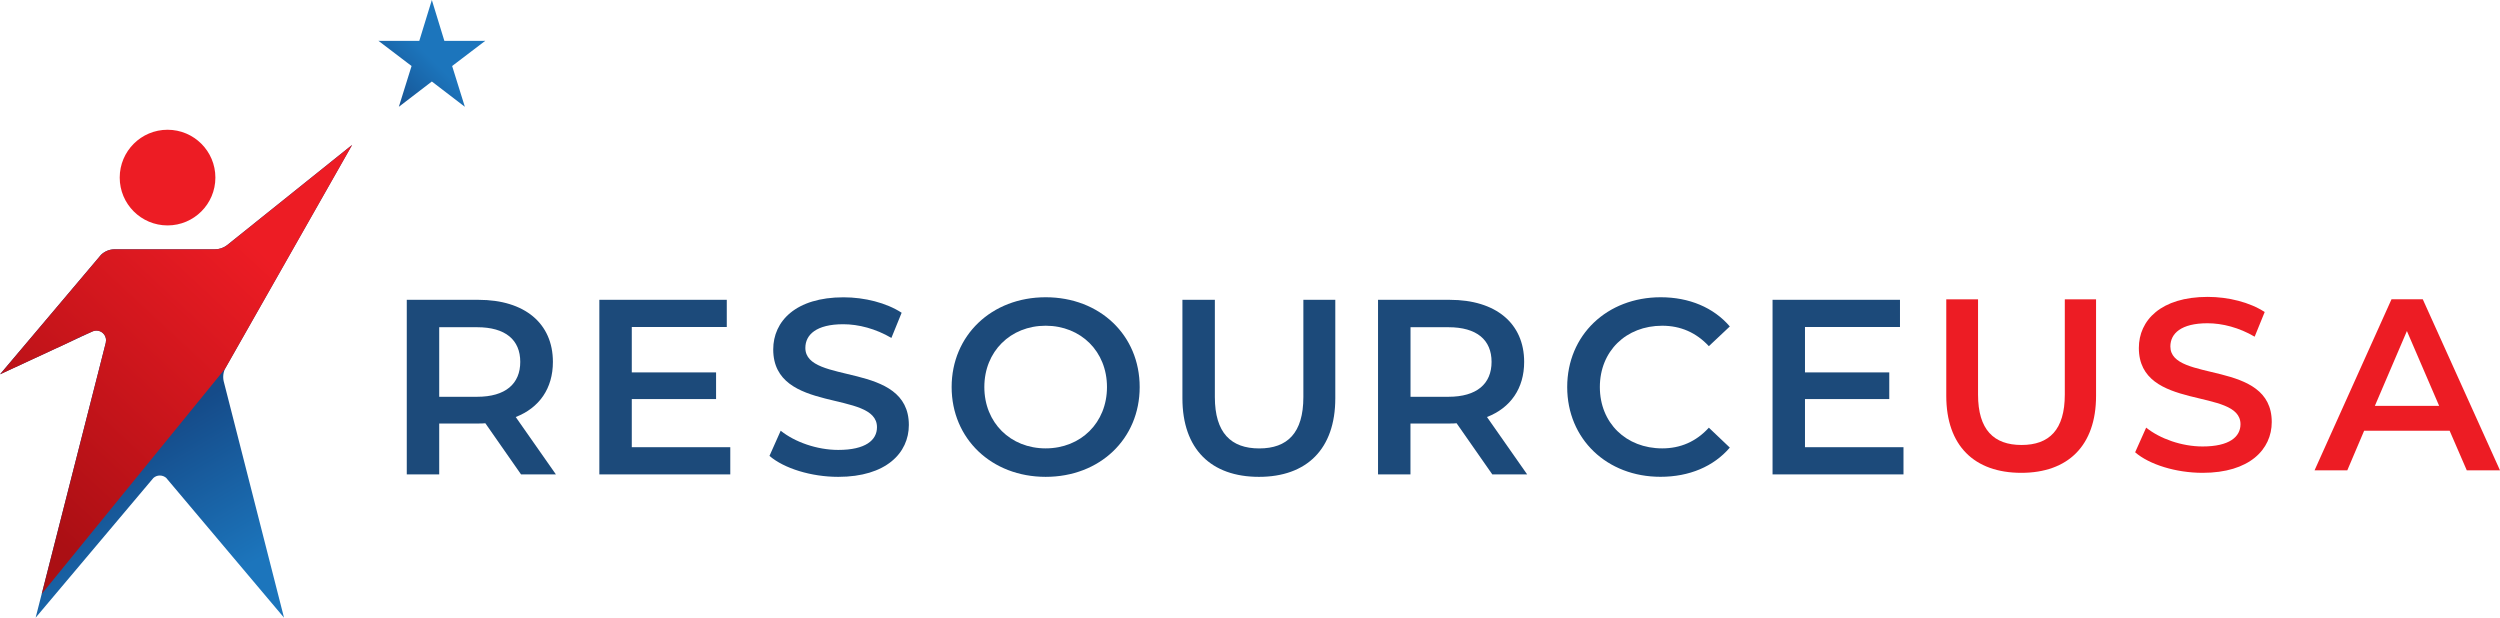 <?xml version="1.0" encoding="utf-8"?>
<!-- Generator: Adobe Illustrator 25.4.1, SVG Export Plug-In . SVG Version: 6.00 Build 0)  -->
<svg version="1.1" id="Layer_1" xmlns="http://www.w3.org/2000/svg" xmlns:xlink="http://www.w3.org/1999/xlink" x="0px" y="0px"
	 viewBox="0 0 485.53 119.96" style="enable-background:new 0 0 485.53 119.96;" xml:space="preserve">
<style type="text/css">
	.st0{fill:#1C4A7A;}
	.st1{fill:#ED1C24;}
	.st2{fill-rule:evenodd;clip-rule:evenodd;fill:url(#SVGID_1_);}
	.st3{fill-rule:evenodd;clip-rule:evenodd;fill:url(#SVGID_00000018937133670786136020000016144004361992855471_);}
	.st4{fill-rule:evenodd;clip-rule:evenodd;fill:url(#SVGID_00000181799034173988157350000012179027296159925384_);}
	.st5{fill-rule:evenodd;clip-rule:evenodd;fill:#ED1C24;}
</style>
<path class="st0" d="M101.19,92.13l-6.93-9.93c-0.44,0.05-0.87,0.05-1.31,0.05H85.3v9.88H79v-33.9h13.95
	c8.91,0,14.43,4.55,14.43,12.06c0,5.13-2.62,8.91-7.22,10.7l7.8,11.14L101.19,92.13L101.19,92.13z M92.66,63.55H85.3v13.51h7.36
	c5.52,0,8.38-2.52,8.38-6.78S98.18,63.55,92.66,63.55z"/>
<path class="st0" d="M141.83,86.85v5.28H116.4v-33.9h24.75v5.28H122.7v8.81h16.37v5.18H122.7v9.35L141.83,86.85L141.83,86.85z"/>
<path class="st0" d="M149.44,88.54l2.18-4.89c2.71,2.18,7.02,3.73,11.19,3.73c5.28,0,7.51-1.89,7.51-4.41
	c0-7.31-20.15-2.52-20.15-15.11c0-5.47,4.36-10.12,13.66-10.12c4.07,0,8.33,1.07,11.28,3l-1.99,4.89c-3.05-1.79-6.39-2.66-9.35-2.66
	c-5.23,0-7.36,2.03-7.36,4.6c0,7.22,20.1,2.52,20.1,14.97c0,5.42-4.41,10.07-13.71,10.07C157.53,92.61,152.25,90.96,149.44,88.54z"
	/>
<path class="st0" d="M184.82,75.17c0-10.02,7.75-17.44,18.26-17.44c10.51,0,18.26,7.36,18.26,17.44s-7.75,17.44-18.26,17.44
	C192.57,92.61,184.82,85.2,184.82,75.17z M214.99,75.17c0-6.93-5.09-11.91-11.91-11.91s-11.91,4.99-11.91,11.91
	c0,6.93,5.09,11.91,11.91,11.91S214.99,82.1,214.99,75.17z"/>
<path class="st0" d="M229.64,77.35V58.22h6.3v18.89c0,6.97,3.15,9.98,8.62,9.98s8.57-3,8.57-9.98V58.22h6.2v19.13
	c0,9.88-5.57,15.26-14.82,15.26C235.21,92.61,229.64,87.23,229.64,77.35z"/>
<path class="st0" d="M289.82,92.13l-6.93-9.93c-0.44,0.05-0.87,0.05-1.31,0.05h-7.65v9.88h-6.3v-33.9h13.95
	c8.91,0,14.43,4.55,14.43,12.06c0,5.13-2.62,8.91-7.22,10.7l7.8,11.14L289.82,92.13L289.82,92.13z M281.3,63.55h-7.36v13.51h7.36
	c5.52,0,8.38-2.52,8.38-6.78S286.82,63.55,281.3,63.55z"/>
<path class="st0" d="M304.37,75.17c0-10.12,7.75-17.44,18.16-17.44c5.52,0,10.27,1.99,13.42,5.67l-4.07,3.83
	c-2.47-2.66-5.52-3.97-9.06-3.97c-7.02,0-12.11,4.94-12.11,11.91s5.09,11.91,12.11,11.91c3.54,0,6.59-1.31,9.06-4.02l4.07,3.87
	c-3.15,3.68-7.89,5.67-13.46,5.67C312.12,92.61,304.37,85.3,304.37,75.17z"/>
<path class="st0" d="M369.68,86.85v5.28h-25.43v-33.9H369v5.28h-18.45v8.81h16.37v5.18h-16.37v9.35L369.68,86.85L369.68,86.85z"/>
<path class="st1" d="M377.99,76.88V58.13h6.17v18.51c0,6.84,3.08,9.78,8.45,9.78s8.4-2.94,8.4-9.78V58.13h6.07v18.75
	c0,9.68-5.46,14.95-14.52,14.95C383.44,91.83,377.99,86.56,377.99,76.88z"/>
<path class="st1" d="M414.67,87.84l2.14-4.79c2.66,2.14,6.88,3.66,10.96,3.66c5.17,0,7.36-1.85,7.36-4.32
	c0-7.17-19.74-2.47-19.74-14.81c0-5.36,4.27-9.92,13.38-9.92c3.99,0,8.16,1.04,11.06,2.94l-1.95,4.79
	c-2.99-1.76-6.26-2.61-9.16-2.61c-5.12,0-7.21,1.99-7.21,4.51c0,7.07,19.69,2.47,19.69,14.67c0,5.32-4.32,9.87-13.43,9.87
	C422.6,91.83,417.42,90.22,414.67,87.84z"/>
<path class="st1" d="M475.75,83.66h-16.61l-3.27,7.69h-6.36l14.95-33.23h6.07l15,33.23h-6.45L475.75,83.66z M473.71,78.82
	l-6.26-14.53l-6.22,14.53H473.71z"/>
<linearGradient id="SVGID_1_" gradientUnits="userSpaceOnUse" x1="37.885" y1="41.907" x2="55.903" y2="11.019" gradientTransform="matrix(1 0 0 -1 0 116.36)">
	<stop  offset="0.096" style="stop-color:#154B89"/>
	<stop  offset="1" style="stop-color:#1C75BC"/>
</linearGradient>
<path class="st2" d="M18.98,72.69L6.92,119.96l22.87-27.13c0.33-0.3,0.77-0.48,1.25-0.48s0.92,0.18,1.25,0.48l22.87,27.13
	L43.44,74.03c-0.06-0.26-0.09-0.53-0.09-0.81c0-0.58,0.13-1.14,0.36-1.63l24.67-43.45L44.02,47.67h-0.01
	c-0.63,0.47-1.42,0.74-2.27,0.74H31.03h-8.76c-1.03,0-1.96,0.41-2.65,1.07L0,72.69l18.02-8.35c0.22-0.09,0.45-0.14,0.7-0.14
	c1.03,0,1.87,0.84,1.87,1.87c0,0.16-0.02,0.31-0.05,0.45h0.01L18.98,72.69z"/>
<linearGradient id="SVGID_00000073715623567452676570000001900433199497551786_" gradientUnits="userSpaceOnUse" x1="1.357" y1="20.454" x2="47.688" y2="70.405" gradientTransform="matrix(1 0 0 -1 0 116.36)">
	<stop  offset="0" style="stop-color:#AB0F14"/>
	<stop  offset="1" style="stop-color:#ED1C24"/>
</linearGradient>
<path style="fill-rule:evenodd;clip-rule:evenodd;fill:url(#SVGID_00000073715623567452676570000001900433199497551786_);" d="
	M43.72,71.6l24.67-43.45L50.6,42.41l-6.57,5.27h-0.01c-0.63,0.47-1.42,0.74-2.27,0.74H31.04h-8.76c-1.03,0-1.96,0.41-2.65,1.07
	L0.01,72.7l13.46-6.24c1.46-0.75,2.95-1.44,4.47-2.07l0.09-0.04c0.03-0.01,0.07-0.03,0.1-0.04c0.19-0.06,0.39-0.1,0.6-0.1
	c1.03,0,1.87,0.84,1.87,1.87c0,0.16-0.02,0.31-0.05,0.45h0.01l-1.57,6.17L8.11,115.34L43.72,71.6L43.72,71.6z"/>
<linearGradient id="SVGID_00000016758157461658246520000009510037063866077880_" gradientUnits="userSpaceOnUse" x1="74.408" y1="94.419" x2="94.361" y2="114.704" gradientTransform="matrix(1 0 0 -1 0 116.36)">
	<stop  offset="0" style="stop-color:#154B89"/>
	<stop  offset="0.494" style="stop-color:#1C75BC"/>
</linearGradient>
<polygon style="fill-rule:evenodd;clip-rule:evenodd;fill:url(#SVGID_00000016758157461658246520000009510037063866077880_);" points="
	94.24,7.93 86.3,7.94 83.87,0 81.43,7.94 73.5,7.93 79.93,12.82 77.46,20.74 83.87,15.83 90.28,20.74 87.81,12.82 "/>
<circle class="st5" cx="32.54" cy="34.49" r="9.29"/>
</svg>
